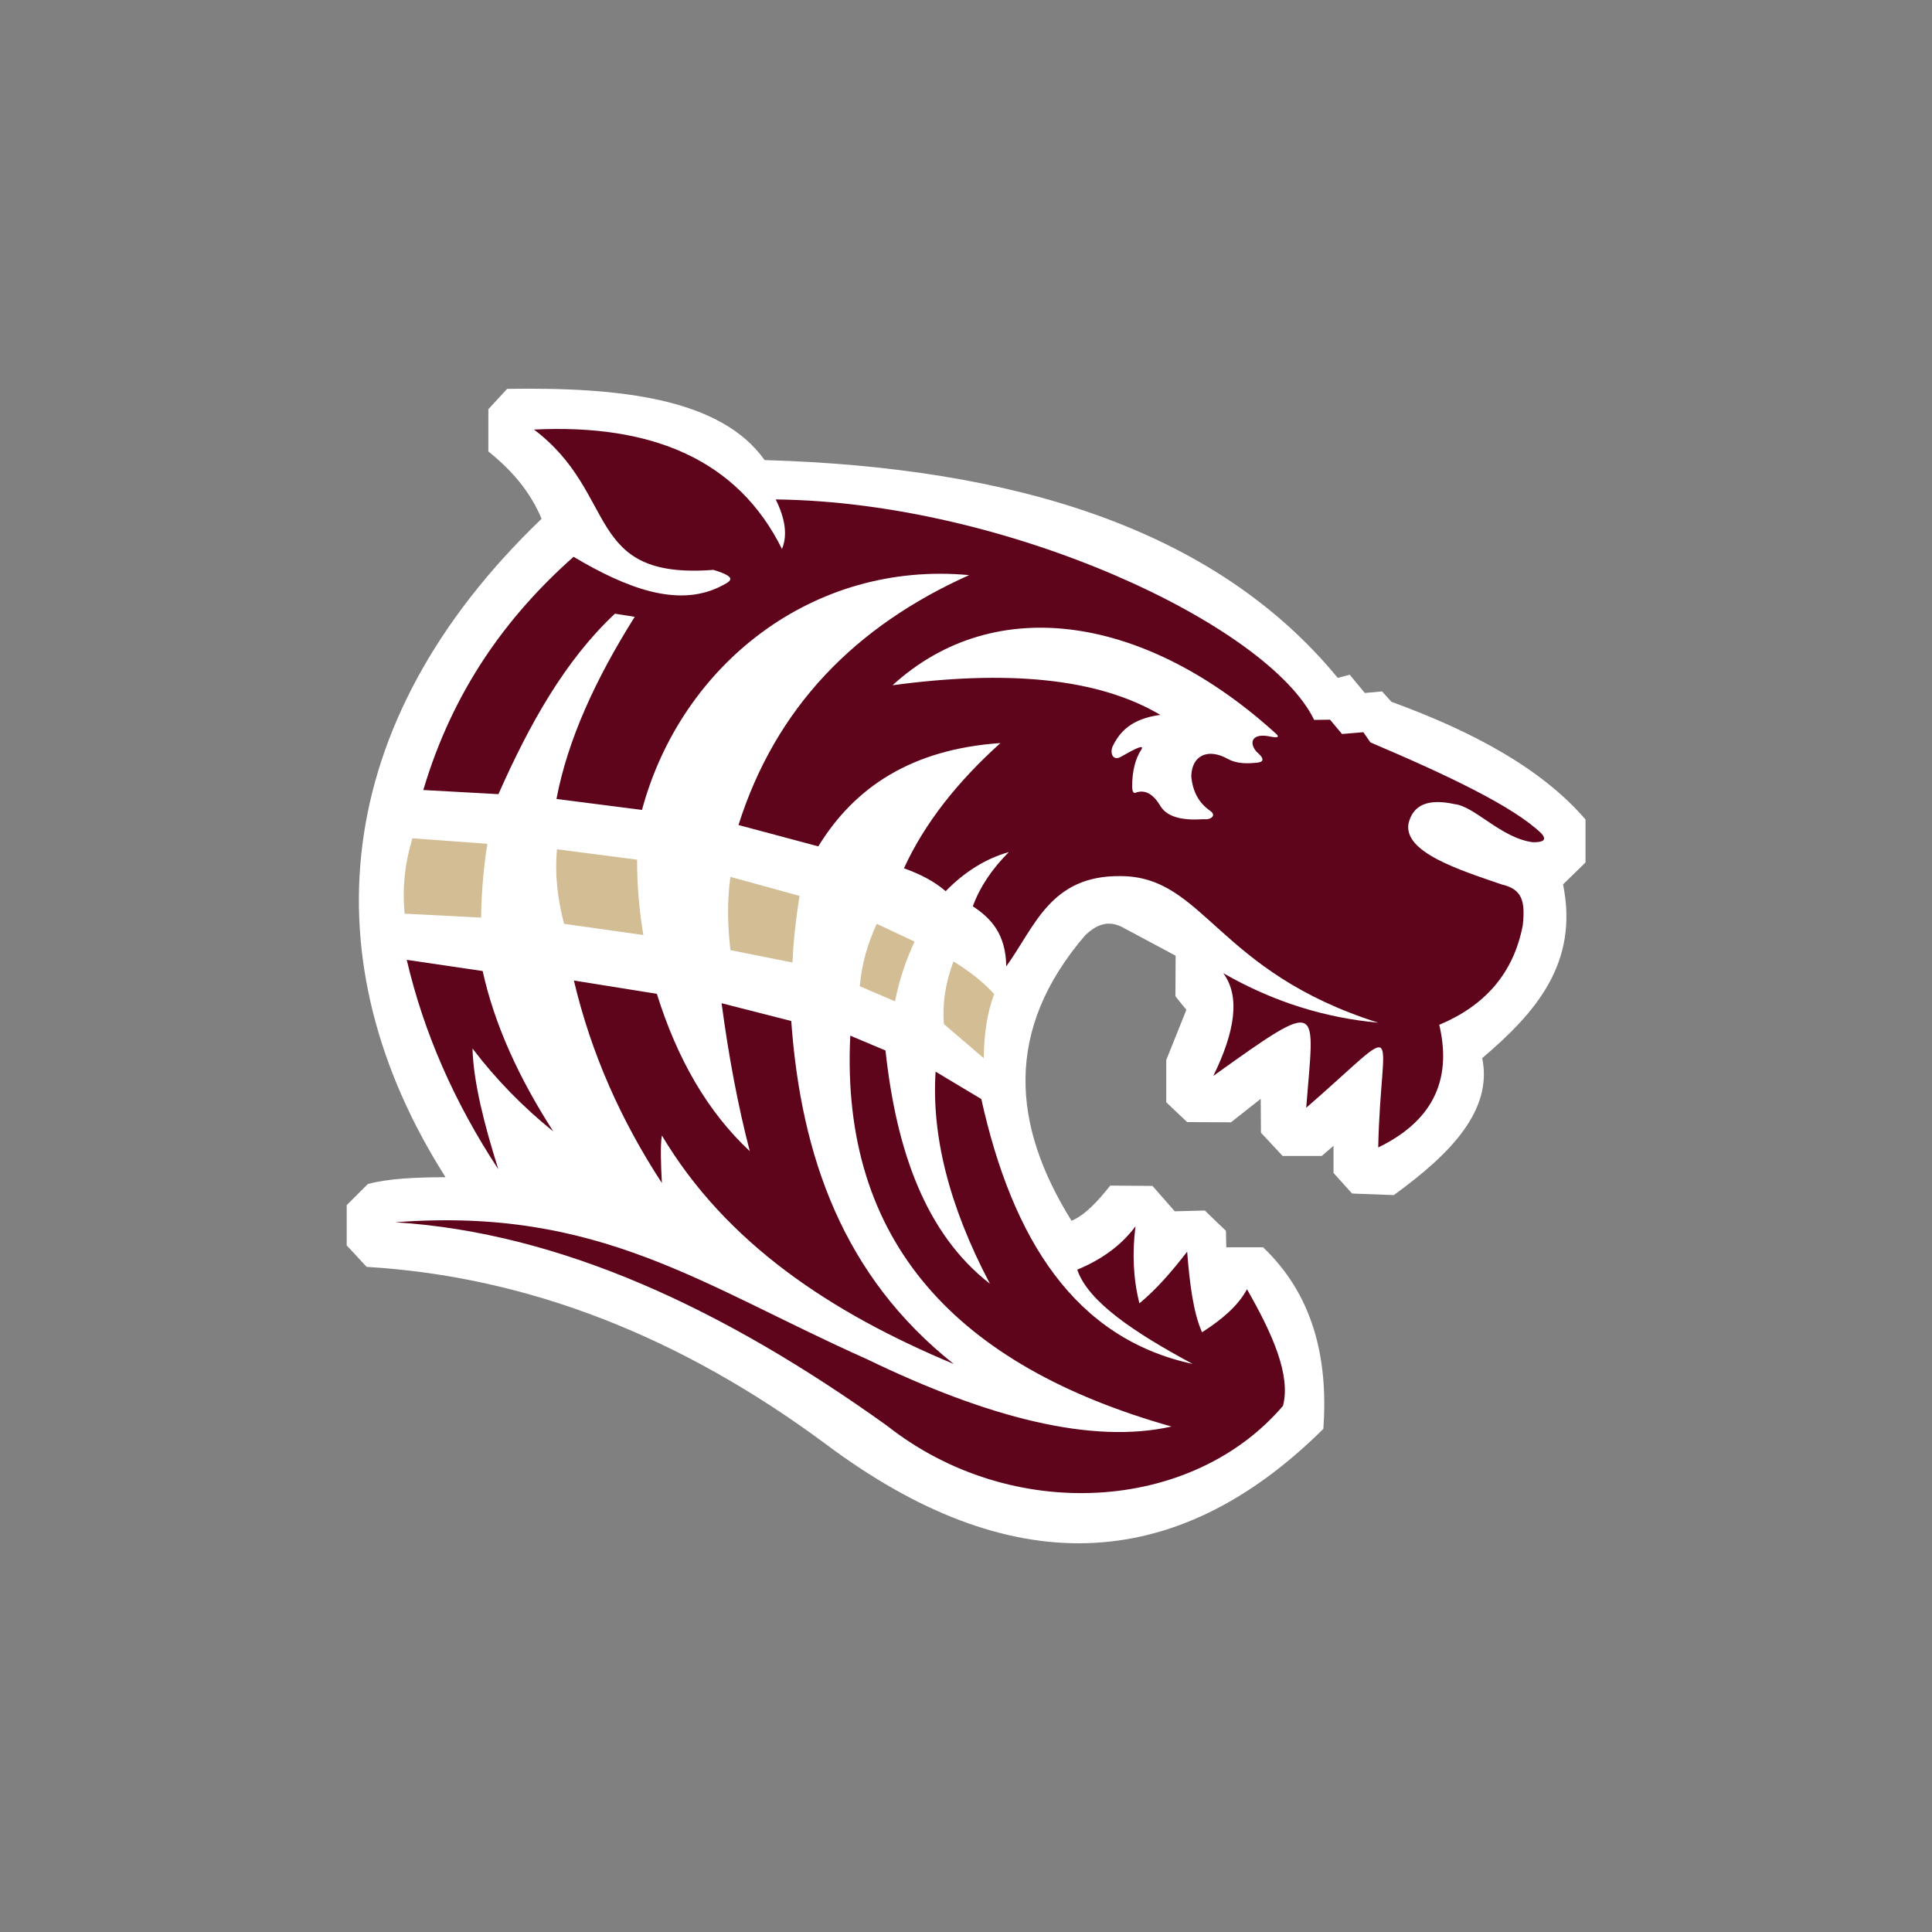<?xml version="1.0" encoding="UTF-8"?>
<!-- Generator: Adobe Illustrator 27.1.1, SVG Export Plug-In . SVG Version: 6.00 Build 0)  -->
<svg xmlns="http://www.w3.org/2000/svg" xmlns:xlink="http://www.w3.org/1999/xlink" version="1.1" id="Layer_1" x="0px" y="0px" viewBox="0 0 1728 1728" style="enable-background:new 0 0 1728 1728;" xml:space="preserve">
<rect x="0" y="0" width="1728" height="1728" fill="#808080" stroke="none"/>
<style type="text/css">
	.st0{fill:#FFFFFF;}
	.st1{fill:#D2BD95;}
	.st2{fill:#5F051B;}
</style>
<g>
	<path class="st0" d="M683.9,411.5c-39.3-55.1-128.3-65.3-230.3-63.7L436.8,366l0,37.8c20.1,16.1,37.1,35.1,47.6,60.2   c-191.1,183.3-207.6,397.5-85.9,588.9c-26.7,0.1-51.6,1.2-69.5,6.1l-18.9,18.9v36l17.8,19.2c145.4,8.7,282.2,63.1,411.2,158.9   c162.8,121.6,311.1,118.3,444.5-14c4.7-65.2-10.2-120.8-53.9-162.4h-32.9l-0.3-14.7l-18.9-18.2l-26.9,0.7l-19.9-22.7l-37.8-0.3   c-10.9,13.7-22.1,26.1-34.6,31.5c-53.2-85.3-60.7-170.5,12.3-255.5c8.9-8.2,18.7-13.8,32-7.7l48.8,26.1l-0.2,36.3l9.8,12.1   l-18,44.9v37.8l18.7,17.7l39.2,0.2l26.6-21l0.2,30.3l19.4,20.8h35l10.5-9.1v24.3l16.6,18.4l37.3,1.4   c50.8-36.8,88.7-75.8,79.1-122.5c47.5-40.4,86.7-84.8,72.3-155.4l20.1-19.6l0-38.4c-38.6-45-99.8-78.4-173.6-105.3l-8.4-9.3   l-15.4,1.4l-13.5-16.3l-10.7,2.8C1086.7,472.8,906.9,418,683.9,411.5z"></path>
	<g>
		<path class="st1" d="M852.8,859.9c-7.1,18.7-10,37.3-8.6,56l35.7,30.6c0.2-22.1,3.2-41.4,9.3-57.4    C879.6,878.4,867.2,868.8,852.8,859.9z"></path>
		<path class="st1" d="M784.2,826.3c-8.3,17.7-13.5,36.3-15.2,55.8l31.5,13.5c3.6-18.1,9.3-35.9,17.5-53.4L784.2,826.3z"></path>
		<path class="st1" d="M653.3,784.3l61.8,17c-3.2,20.2-5.5,40.1-6.3,59.6l-55.5-11.1C650.7,827.2,650.3,805.3,653.3,784.3z"></path>
		<path class="st1" d="M498.2,759.6l71.6,9.3c0,22.9,1.9,45.3,5.6,67.4l-70.9-10C498.5,803.3,496.1,781,498.2,759.6z"></path>
		<path class="st1" d="M435.9,754.7l-67-4.9c-6.5,21.1-9.3,43.4-7,67.4l68.4,3.5C430.6,798.6,432.4,776.6,435.9,754.7z"></path>
	</g>
	<g>
		<g>
			<path class="st2" d="M1378.6,745.4c-25.1-24.2-84.4-52.3-152.9-81.4l-6.3-9.1l-19.1,1.6l-10.7-12.8l-14.2,0.2     c-40.9-84.6-273.9-194.8-481.6-197.2c8.7,17.5,10.6,32.3,5.6,44.3C659.9,411.3,583.4,379,477.6,384.2     c76.5,57.9,44.3,134.4,160.5,125.5c23.3,7.1,15.2,10.3,5.1,15.4c-37.8,18.1-82.9,1-130.2-27.1c-60.2,53.4-108,119.8-134.4,208.6     l67.2,3.7C473.4,648,505.2,590.8,550,548.9l17.7,2.8c-35,55.6-60,110-70,162.9l76.5,9.8c35.2-130.6,153.5-223,292.6-210     c-102.4,45.9-173.1,118.7-206.3,223.5l71.4,19.1c32.3-52.7,83.2-86.9,162.9-92.4c-38.1,34.3-67.7,71.4-86.3,112     c14.2,5.1,27,11.5,37.3,20.5c16.9-17.3,35.7-29.1,56.5-35c-15.2,15.3-26,31.4-32.2,48.5c16.3,10.7,29.5,24.8,29.9,53.7     c25.6-35.2,39.3-81.7,102.7-80.7c74.7,0.5,85.4,85.4,230,131.1c-46.8-4.3-93-18.1-138.6-44.3c15.4,20.7,10.5,52.4-8.9,91.9     c99.4-71.2,90.1-63.5,83.1,28.5c90.1-78.4,66.7-75.6,64.4,35.5c45.9-22.3,66.9-57.5,54.6-109.7c40.2-16.9,66.4-45.5,74.7-89.1     c2.3-21.5-0.5-32.1-18.7-36.4c-38.3-13.1-88.2-28.9-83.5-54.6c4-16.9,17.9-22.4,41.1-17.3c18.2,1.9,41.5,30.3,70,34.1     C1379.7,753.4,1384.2,751.6,1378.6,745.4z M1135.2,658.6c-13.8-2.8-19.1,4.3-11.5,13.6c8.4,7.1,6.4,9.8-1.2,10.1     c-10.7,1.1-18.4-0.3-24.1-3.4c-17.7-10-32.4-3.6-32.9,15.3c1.2,14.2,7.1,24.1,16.6,30.8c6.2,4,1.5,8.5-5.7,7.7     c-17.7,1.2-31.7-1.3-38.3-11.4c-6.6-11.4-14-15.1-21.9-12.5c0,0-3.4,2.6-3.6-5c0-14.1,2.8-25.2,8.3-33.5c3-5-6.2-0.4-18.4,6.6     c-6.4,3.7-10-2.1-7.5-9c6.5-13.7,17.3-25.1,42.8-28.5c-56.3-33.4-138.1-40.2-239.5-26.5c92.3-84.3,227.9-61.9,343.8,44.1     C1144.2,659.5,1142.4,660.1,1135.2,658.6z"></path>
			<path class="st2" d="M363.8,858.5l67.9,10c10.6,48.2,32.6,96,63.2,143.5c-26.8-21.6-51-46.2-72.3-74.2     c0.9,30.4,10.5,67.9,23.1,108C406.5,986.2,379,923.7,363.8,858.5z"></path>
			<path class="st2" d="M513.3,877l74.2,11.9c18.1,58,45.3,105.5,83.1,140.7c-10.7-41.2-19-85.6-25.2-132.3l62.3,15.9     c8.7,120.9,46.3,228.2,145.4,306.8c-110.2-46-203.6-108-261.1-204.4c-1.5,9-0.9,25.2,0,42.5C555.8,1002.7,528.8,942.7,513.3,877z     "></path>
			<path class="st2" d="M760.5,926.3l31.5,13.3c9.7,89.7,35.9,163.9,93.4,208.6c-37.3-70.8-52.2-133.6-48.6-189.7l40.9,24.5     c27.9,125.8,83.8,214.2,189,236.9c-51.1-27.5-93.5-55.4-103.2-84.3c22-9.1,39.6-21.9,52.1-38.8c-3,23.7-2.1,46.7,3.5,68.9     c14.8-12.1,28.9-28.3,42.7-46.2c2.2,28,5.4,54.2,13.3,72.1c17.3-11.1,32.1-23.3,40.2-38.5c22.9,39.9,39.4,77.1,32.2,104.3     c-81.9,95.9-243.2,105.3-354.1,17.8c-144.9-103.8-291.3-172.7-440-182c182.9-14,274.4,56.7,422.1,122.5     c108.3,52.4,201.1,76.2,272.3,60.2C856.2,1221.8,751.4,1111.1,760.5,926.3z"></path>
		</g>
	</g>
</g>
</svg>
